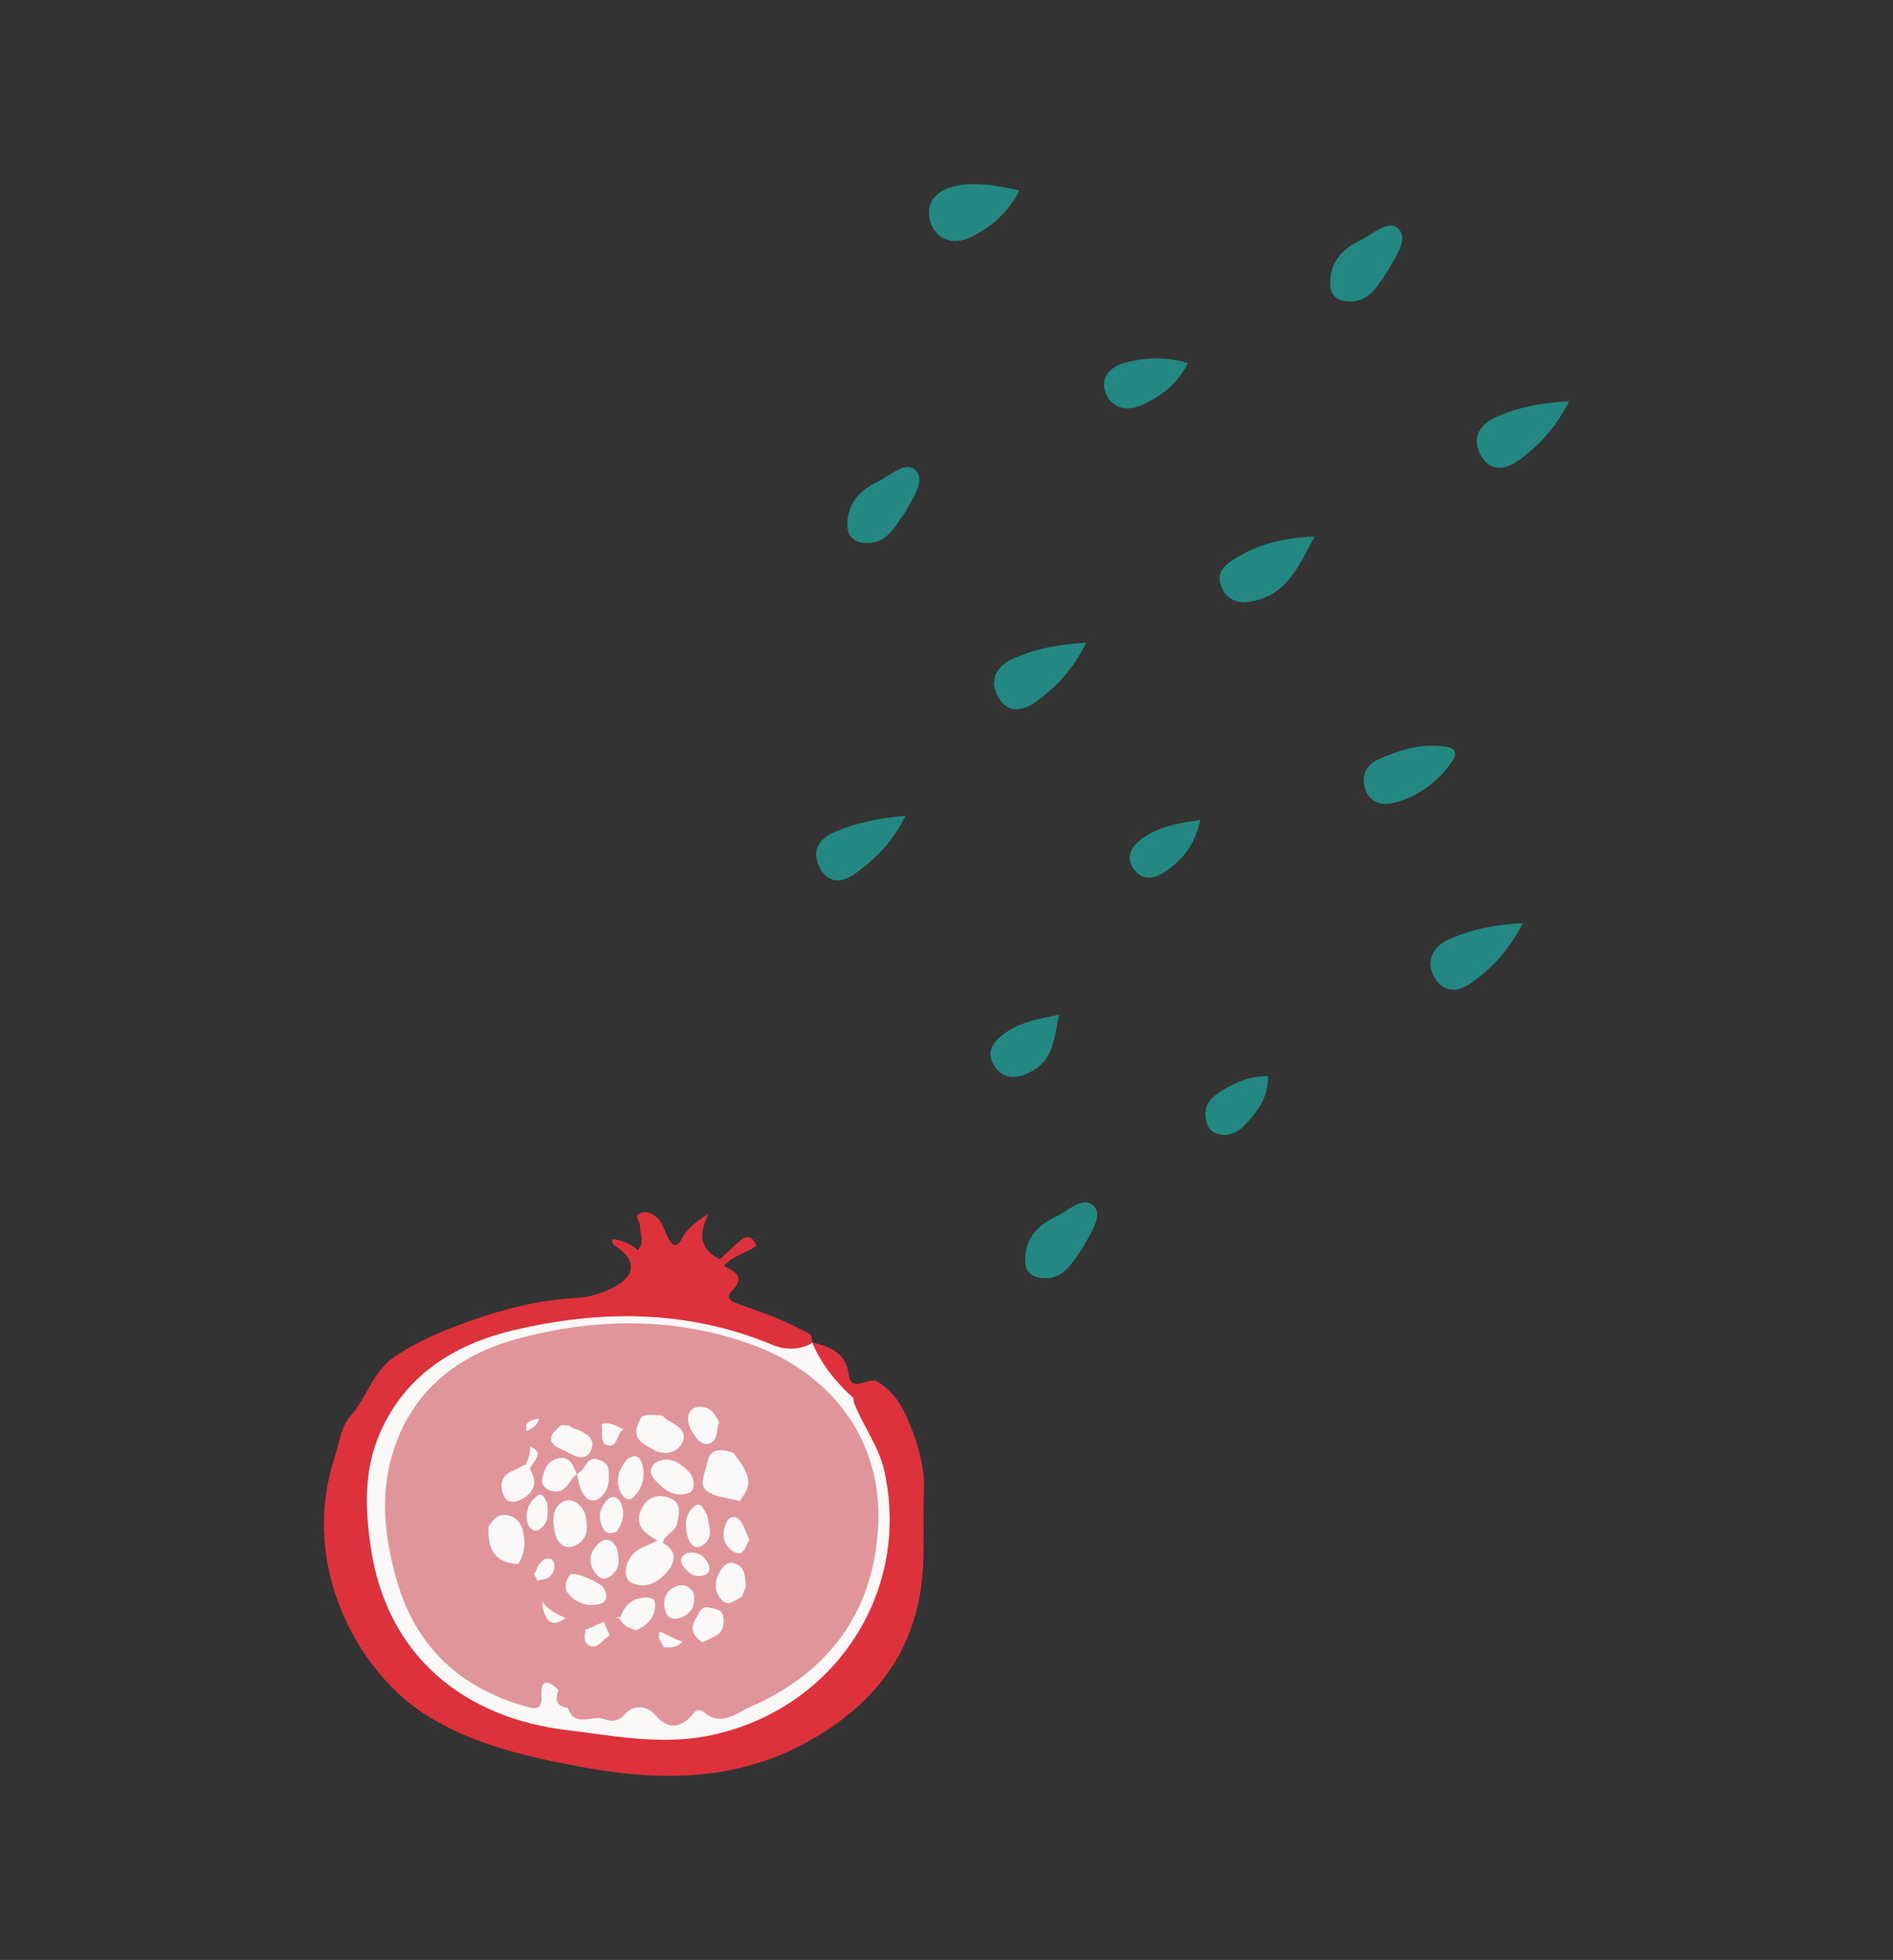 <svg xmlns="http://www.w3.org/2000/svg" id="Vrstva_1" viewBox="0 0 477.74 494.74"><rect x="0" y="0" width="477.74" height="494.74" fill="#333333" stroke="none"/><defs><style>.cls-1{fill:#fbf8f8;}.cls-2{fill:#238782;}.cls-3{fill:#e0959a;}.cls-4{fill:#dd323c;}</style></defs><path class="cls-1" d="M216.92,354.32c11.48,18.02,12.38,36.81,2.34,55.41-10.93,20.25-28.55,30.73-51.69,30.61-14.3-.07-28.56-1.59-42.1-6.75-15.98-6.09-26.44-17.46-31.13-33.92-4.37-15.33-5.24-30.45,3.64-44.77,3.13-5.04,7.43-9.01,12.3-12.06,8.64-5.42,17.94-9.63,28.31-10.46,19.82-1.59,39.61-2.57,58.25,6.49,2.78,1.35,5.49-.77,8.23,0l-.08-.05c4.81,4.53,7.7,10.53,11.95,15.5Z"></path><path class="cls-4" d="M220.72,348.43c-.86.09-1.67.23-2.39.46-1.8.47-3.71,1.28-4.15-2.04-.72-5.5-4.82-6.87-9.22-8.02,2.32,5.59,6.04,10.11,10.44,14.1,0,.31,0,.61.06.97,2.25,5.92,6.32,11.12,7.7,17.32,7,31.43-13.48,61.21-45.11,67.06-11.83,2.19-23.53-.17-35.26-1.6-24.7-3.01-45.22-17.84-49.28-46.48-1.37-9.62-1.68-19.16,2.37-28.46,6.48-14.86,19.1-22.47,33.57-25.92,21.83-5.2,43.94-5.31,65.25,3.56,3.47,1.44,6.75,1.45,10.07-.25.82-2.69-1.53-2.9-2.98-3.69-4.79-2.63-9.96-4.33-15.09-6.16-1.43-.52-3.94-1.35-2.05-3.31,3.6-3.75.83-4.96-1.96-6.44,0,0,0,0-.01,0,2.2-2.54,5.58-3.2,8.19-5.08-.84-2.23-2.21-2.86-4.13-1.22-1.73,1.48-3.37,3.08-5.04,4.63-4.69-2.23-5.67-5.88-2.92-11.45-3.48,2.18-5.47,3.87-6.72,6.27-1.28,2.45-2.35,1.84-3.4-.13-1.09-2.03-1.52-4.44-3.64-5.84-1.06-.69-2.23-.93-3.33-.52-1.91.71-.19,1.91-.21,2.89-.05,2.13,1.32,4.41-.5,6.5q-3.08-2.58-6.44-2.78c-.2.75.1,1.32.7,1.69,5.38,3.35,5.32,7.56-.31,10.43-2.97,1.52-6.21,2.55-9.55,2.72-9.4.48-18.39,2.82-27.18,5.95-6.6,2.34-13.09,5.06-18.86,9.05-5.23,3.62-6.78,10.18-10.93,14.84-2.36,2.65-2.85,7-4.03,10.64-8.79,27.1,5.92,53.27,22.03,64.05,11.88,7.95,25.91,11.13,39.81,13.76,19.82,3.74,39.35,3.9,57.76-6.35,17.79-9.9,28.26-24.37,29.01-45.11.19-5.3.05-10.61.06-15.92.78-7.46-1.4-14.42-4.3-21.02-1.6-3.65-4.11-7.16-8.01-9.1Z"></path><path class="cls-3" d="M188.95,339.12c-19.49-6.83-39.51-6.4-58.97-1-14.15,3.93-25.63,12.65-30.56,27.68-3.75,11.41-2.36,22.78.94,33.86,4.84,16.26,15.99,26.48,32.27,31.07,2.04.57,4.26,1.28,4.02-2.65-.26-4.35,1.81-4.07,4.29-1.41-.98,2.42-.47,4.05,2.37,4.43,0,0,0,0,0,0h0c1.63,4.8,5.56,2.16,8.53,2.64h0c2.21.73,3.83,1.28,5.99-1.18,1.62-1.85,5.01-2.62,7.73.54,3.13,3.63,6.5,3.18,9.48-.7.92-1.2,2.12-.6,2.53-.25,4.51,3.78,8.1.34,11.92-1.36.65-.29,1.29-.57,1.94-.86,19.22-9.18,29.48-24.75,30.23-45.67.75-21.08-11.99-37.88-32.7-45.13ZM173.8,357c.34-1.27,1.46-1.86,2.66-1.89,2.74-.06,4.12,1.75,5.04,4.04-.87,1.7-.1,4.23-2.32,5.18-1.36.58-2.67-.29-3.44-1.4-1.21-1.75-2.57-3.58-1.95-5.93ZM161.08,359.33c.26-.6.58-1.17.88-1.75,1.68-.78,3.43-.31,5.16-.29.5.42.93.94,1.49,1.25,2.38,1.31,5.18,2.83,3.44,5.9-1.37,2.42-4.47,2.93-7.02,1.54-2.46-1.34-5.72-2.63-3.95-6.65ZM166.39,368.78c3.58-1.23,5.86,1.19,7.92,3.17,1.06,2.15,1.19,4.44-.79,5.02-3.57,1.06-6.41-1.16-8.54-3.78-1.39-1.71-.67-3.71,1.4-4.42ZM168.44,396.67c-2.35,2.82-5.48,4.53-9.11,2.85-2.4-1.11-1.6-6,1.3-8.01,1.6-1.11,3.52-1.74,5.3-2.59-2.94-1.75-5.93-3.71-4.2-7.73,1.19-2.77,3.65-4.24,6.84-3.22,3.47,1.11,2.94,3.69,2.36,6.47-.49,2.34-3.17,2.82-3.69,4.99,3.52,1.89,3.46,4.54,1.2,7.24ZM140.1,387.17c-.71-2.95-.96-6.47,1.89-8.05,2.33-1.29,4.64.58,5.69,2.98.8,3.51.79,6.74-2.84,8.14-2.34.9-4.18-.73-4.74-3.07ZM136.01,386.11c-1.19.72-2.62-.34-2.94-1.83-.57-2.65.33-4.99,2.4-6.62,1.45-1.14,1.86.52,2.59,1.63.25,2.43.61,5.22-2.04,6.82ZM151.41,389.35c1.6-1.31,3.09-.68,4.22,1.29.63,2.6,1.14,5.47-1.75,7.37-1.79,1.17-3.26-.13-4.1-1.62-1.54-2.73-.62-5.19,1.63-7.04ZM152.11,385.68c-1.28-2.68-.8-5.23,1.29-7.22,1.17-1.11,2.68-.47,3.28.87,1.18,2.63.49,5.12-1.1,7.33-1.5.57-2.76.49-3.46-.99ZM173.68,388.35c-.94-2.95-1.01-6.1,1.58-8.13,1.73-1.35,2.33.9,3.23,2.31.31,2.56,2.02,5.67-1.4,7.68-1.58.93-2.93-.34-3.41-1.86ZM151.91,361.63c-.03-.72.05-1.46-.1-2.15,2.13-.75,3.82.64,5.65,1.33-.74.29-1.04.96-1.35,1.63-.54,1.18-.93,2.77-2.63,2.43-1.66-.34-1.51-1.93-1.57-3.24ZM158.33,368.26c1.9-1.21,2.98-.74,3.54.8,1.2,3.28.37,6.34-1.86,8.75-1.37,1.48-2.83.18-3.47-1.3-1.47-3.35.02-6.06,1.8-8.26ZM141.72,359.74c.67.03,1.34.07,2.02.1.26.2.49.49.78.59,2.76.96,6.11,2.43,4.63,5.64-1.65,3.59-4.96.83-7.26-.14-3.81-1.61-3.75-3.47-.17-6.2ZM145.21,371.27c.12.29.22.58.33.87.01-.02.03-.03.04-.04,0,.02,0,.04.01.05.38-.29.78-.56,1.12-.88,1.31-1.24,1.72-3.84,4.5-2.8,1.35.51,2.31,1.3,2.41,2.8.17,2.53-.01,5.12-2.13,6.77-2.13,1.67-3.76.22-4.72-1.7-.64-1.28-.81-2.78-1.18-4.19-.02.01-.03.02-.04.03,0-.01-.01-.03-.02-.04-.45.44-.99.82-1.3,1.34-1.28,2.14-2.81,3.74-5.55,2.67-1.32-.52-2.19-1.56-1.81-3.09.56-2.28,1.39-4.43,4.1-4.95,2.55-.5,3.45,1.26,4.24,3.15ZM135.94,358.05c-.11,1.78-1.7,2.42-3.03,3.26-.7-2.42,1.14-2.85,3.03-3.26ZM126.54,374.7c.38-3.35,3.71-3.35,5.64-4.94.17,0,.32,0,.48.02.71-1.46,1.13-2.99,1.2-4.62,3.64,1.54.83,3.57-.07,5.45.04.14.09.27.09.47,2.27,3.86.04,6.49-3.04,7.72-2.98,1.19-4.26-1.22-4.29-4.09ZM123.27,385.48c1.08-2.05,2.57-3.54,5.09-2.92,2.59.64,3.49,2.63,3.86,5.14.38,2.58-.06,4.88-1.38,7.07-6.14-.16-7.76-3.99-7.57-9.29ZM137.16,406.65c-.26-.78-.28-1.57-.29-2.37,1.42,2.1,3.67,3.1,5.87,4.19-2.94,1.95-4.49,1.49-5.58-1.82ZM138.62,398.04c-.86.73-2.02.65-3.04.95-.26-.56-.53-1.12-.83-1.66.56-.66.73-1.62,1.24-2.32.71-.97,1.43-1.9,2.81-1.54.7.18,1.02.83,1.1,1.51.14,1.24-.32,2.25-1.28,3.06ZM153.88,412.72c-.46.37-.91.75-1.36,1.14-1.1.92-2.13,2.41-3.79,1.54-1.64-.86-1.1-2.54-1-3.99,0-.03,0-.06,0-.09,1.43-.23,2.58-1.27,3.98-1.58.23-.12.42-.29.62-.44.51,1.15,1.02,2.29,1.54,3.43ZM151.32,404.9c-3.05.67-5.91-.17-7.92-2.68-1.19-1.49-.49-3.38.37-4.66.8-1.2,7.9,1.98,8.57,3.26,1.31,2.32.6,3.72-1.02,4.08ZM160.34,411.58c-1.27-.78-2.99-.94-3.61-2.61-.31-.1-.43-.25-.38-.43,0-.02.02-.02.02-.04-.34-.06-.69-.13-1.04-.28.42.04.83.03,1.24-.02,1.15-3.28,3.31-5.11,6.95-4.9,1.14.07,1.88.46,1.84,1.73-.1,3.38-2.02,5.38-5.02,6.55ZM167.43,415.75c-.46-1.27-1.78-2.43-.82-3.93,1.96.89,3.66,2.05,5.66,2.5-1.28,1.55-3.01,1.65-4.84,1.43ZM167.94,406.74c-.76-2.56-.2-5.08,2.51-6.25,1.81-.79,3.58-.26,4.64,1.72.44,2.74-.34,4.9-3.06,6.03-1.8.76-3.53.38-4.09-1.5ZM182.5,407.92c.27,1.73.19,3.74-1.65,4.87-1.12.69-2.37,1.17-3.56,1.74,0,0,0,0,.01,0h-.02s0,0,0,0c-2.46-1.6-3.36-3.54-1.52-6.23.81-1.19,1.15-2.99,3.15-2.54,1.4.32,3.32.43,3.59,2.17ZM172.24,395.03c-.74-1.17-.41-2.22,1.13-2.99,2.13-.43,4.02.19,5.22,2.38.76,1.39.67,2.77-.97,3.23-2.43.69-4.15-.7-5.38-2.63ZM188.25,400.37c-.33.9-.66,1.79-.99,2.69-1.69.72-3.38,2.77-5.22.67-1.78-2.02-1.81-4.46-.48-6.86.86-1.54,2.03-2.84,3.88-2.23,2.69.9,2.58,3.46,2.81,5.72ZM189.15,388.74c-1.19,1.38-1.28,4.84-4.42,2.66-2.54-1.77-2.54-4.59-1.46-7.03.74-1.67,2.62-2.11,3.85-.09.84,1.39,1.36,2.97,2.02,4.47h0ZM186.66,378.9c-2.89-.83-6.4-.94-8.48-2.72-1.84-1.58-.05-4.91.4-7.4.35-1.94,1.9-3,4.03-2.68.8.12,1.59.36,2.39.54,4.65,5.9,4.94,8.04,1.66,12.26Z"></path><path class="cls-2" d="M331.77,135.44c-3.84,6.99-6.43,13.56-13.86,15.87-3.67,1.14-7.49,1.26-9.44-2.7-2.17-4.4,1.27-6.54,4.48-8.35,5.38-3.03,11.21-4.54,18.82-4.82Z"></path><path class="cls-2" d="M365.58,193.48c-3.69,4.61-8.2,7.71-13.7,9.15-3.28.86-6.21-.06-7.36-3.54-1.12-3.39.49-6.18,3.52-7.5,4.76-2.08,9.76-3.72,15.1-3.29,1.31.11,3.17.21,3.76,1.04,1.15,1.62-.77,2.88-1.33,4.14Z"></path><path class="cls-2" d="M274.17,162.24c-3.42,6.78-7.74,11.34-12.87,15-3.07,2.19-6.92,2.93-9.32-1.16-2.45-4.18-.63-7.79,3.29-9.62,5.46-2.54,11.38-3.85,18.9-4.22Z"></path><path class="cls-2" d="M257.3,48.07c-3.01,5.82-7.27,9.3-12.25,11.76-4.42,2.18-8.75.8-10.23-3.76-1.49-4.58,1.29-8.03,6.09-9.07,5.24-1.13,10.44-.26,16.39,1.07Z"></path><path class="cls-2" d="M228.52,129.19c-2.57,3.5-4.6,8.33-10.4,7.85-2.17-.18-4.16-1.27-4.26-4.19-.19-5.88,3.26-9.21,8-11.46,3.07-1.46,6.86-5.4,9.49-2.37,2.11,2.43-1,6.71-2.84,10.17Z"></path><path class="cls-2" d="M228.51,205.92c-3.1,6.47-7.4,10.7-12.27,14.32-3.14,2.33-6.81,3.26-9.19-.91-2.4-4.2-.6-7.56,3.6-9.33,5.31-2.25,10.93-3.5,17.87-4.08Z"></path><path class="cls-2" d="M299.82,91.67c-2.9,5.56-6.95,8.42-11.55,10.54-3.87,1.78-7.72.86-9.21-2.98-1.63-4.18,1.43-6.87,5.34-7.81,4.87-1.17,9.86-1.49,15.42.24Z"></path><path class="cls-2" d="M267.27,256.13c-1.18,6.08-1.54,10.95-6.08,13.79-3.57,2.24-7.63,3.21-10.27-.91-2.53-3.97.35-6.76,3.62-8.85,3.58-2.28,7.63-2.98,12.72-4.03Z"></path><path class="cls-2" d="M320.03,271.64c.09,5.29-2.55,8.6-5.28,11.72-1.85,2.11-4.24,3.73-7.38,2.87-2.23-.61-2.98-2.4-3.15-4.43-.28-3.26,1.86-5.16,4.32-6.61,3.36-1.99,6.89-3.61,11.5-3.55Z"></path><path class="cls-2" d="M302.9,206.97c-1.36,6.44-4.52,10.11-8.72,12.98-2.78,1.9-5.86,2.55-8.09-.66-2.32-3.33-.11-6.05,2.4-7.82,3.91-2.76,8.59-3.64,14.41-4.5Z"></path><path class="cls-2" d="M396.01,101.28c-3.42,6.78-7.74,11.34-12.87,15-3.07,2.19-6.92,2.93-9.32-1.16-2.45-4.18-.63-7.79,3.29-9.62,5.46-2.54,11.38-3.85,18.9-4.22Z"></path><path class="cls-2" d="M350.36,68.23c-2.57,3.5-4.6,8.33-10.4,7.85-2.17-.18-4.16-1.27-4.26-4.19-.19-5.88,3.26-9.21,8-11.46,3.07-1.46,6.86-5.4,9.49-2.37,2.11,2.43-1,6.71-2.84,10.17Z"></path><path class="cls-2" d="M384.31,233.03c-3.42,6.78-7.74,11.34-12.87,15-3.07,2.19-6.92,2.93-9.32-1.16-2.45-4.18-.63-7.79,3.29-9.62,5.46-2.54,11.38-3.85,18.9-4.22Z"></path><path class="cls-2" d="M273.39,314.77c-2.57,3.5-4.6,8.33-10.4,7.85-2.17-.18-4.16-1.27-4.26-4.19-.19-5.88,3.26-9.21,8-11.46,3.07-1.46,6.86-5.4,9.49-2.37,2.11,2.43-1,6.71-2.84,10.17Z"></path></svg>